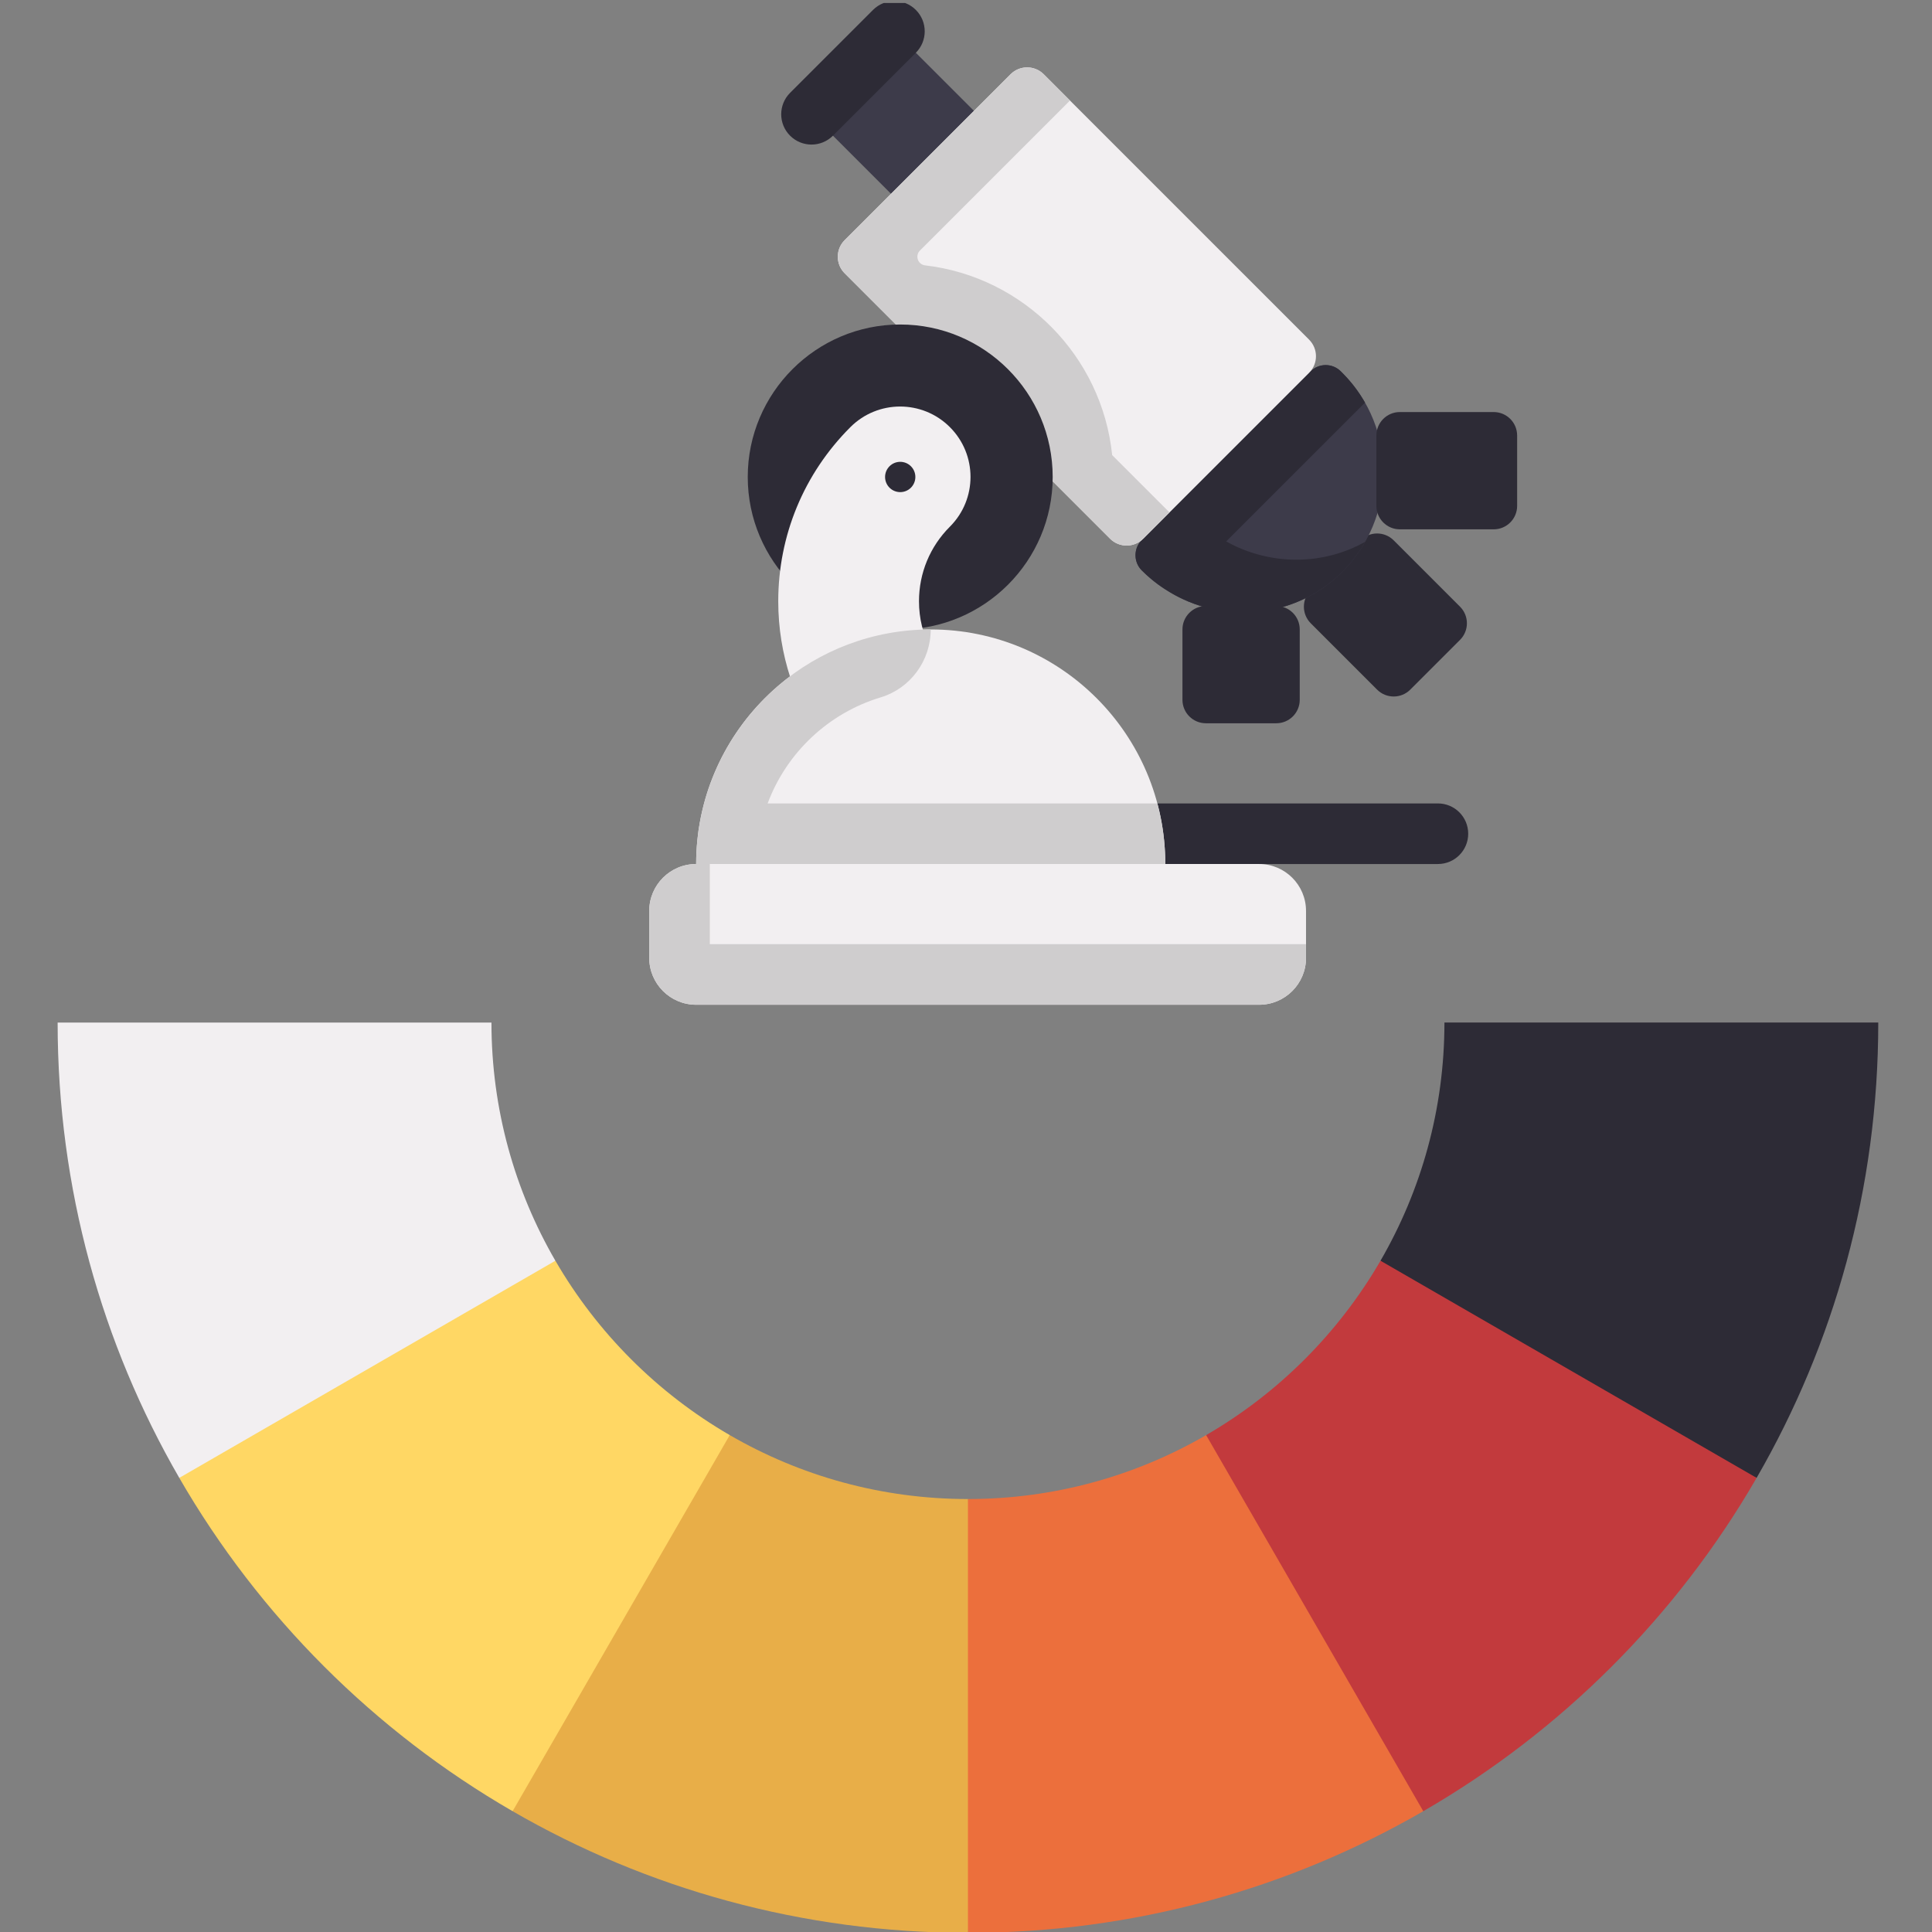 <?xml version="1.0" encoding="utf-8"?>
<!-- Generator: Adobe Illustrator 17.0.0, SVG Export Plug-In . SVG Version: 6.00 Build 0)  -->
<!DOCTYPE svg PUBLIC "-//W3C//DTD SVG 1.1//EN" "http://www.w3.org/Graphics/SVG/1.1/DTD/svg11.dtd">
<svg version="1.1" id="Layer_1" xmlns="http://www.w3.org/2000/svg" xmlns:xlink="http://www.w3.org/1999/xlink" x="0px" y="0px"
	 width="480px" height="480px" viewBox="0 0 480 480" enable-background="new 0 0 480 480" xml:space="preserve">
<rect x="0" y="0" width="480" height="480" fill="#808080" stroke="none"/>
<g>
	<path fill="#FFD764" d="M137.985,313.226l-48.572,14.149l-44.87,39.801c19.85,34.348,48.469,62.967,82.813,82.813l39.801-40.453
		l14.149-52.99C163.36,346.145,148.387,331.171,137.985,313.226L137.985,313.226z M137.985,313.226"/>
	<path fill="#2D2B36" d="M358.867,254.048c0,21.545-5.788,41.757-15.885,59.177l31.787,31.819l61.656,22.131
		c19.226-33.265,30.224-71.895,30.224-113.128H358.867z M358.867,254.048"/>
	<path fill="#EC6F3C" d="M240.484,372.431l-7.951,47.707l7.951,60.075c41.236,0,79.866-11.002,113.128-30.224l-23.898-60.772
		l-30.052-32.67C282.241,366.644,262.028,372.431,240.484,372.431L240.484,372.431z M240.484,372.431"/>
	<path fill="#E8AE48" d="M181.306,356.547l-53.95,93.442c33.265,19.226,71.895,30.224,113.128,30.224V372.431
		C218.939,372.431,198.726,366.644,181.306,356.547L181.306,356.547z M181.306,356.547"/>
	<path fill="#F2EFF1" d="M14.319,254.048c0,41.236,11.002,79.866,30.224,113.128l93.442-53.95
		c-10.097-17.42-15.885-37.633-15.885-59.177H14.319z M14.319,254.048"/>
	<path fill="#C23A3D" d="M299.661,356.547l53.95,93.442c34.348-19.85,62.967-48.469,82.814-82.813l-93.442-53.95
		C332.58,331.171,317.607,346.145,299.661,356.547L299.661,356.547z M299.661,356.547"/>
	<path fill="#F8BDAB" d="M240.484,240.796"/>
	<path fill="#735E58" d="M240.484,240.796"/>
</g>
<g>
	<path fill="#2D2B36" d="M357.247,199.61c4.156,0,7.526,3.368,7.526,7.526c0,4.157-3.37,7.526-7.526,7.526h-77.769V199.61H357.247
		L357.247,199.61z M357.247,199.61"/>
	<path fill="#2D2B36" d="M362.741,158.974c2.278-2.276,2.278-5.966,0-8.242l-16.483-16.484c-2.276-2.276-5.965-2.276-8.241,0
		l-12.362,12.362c-2.278,2.276-2.278,5.967,0,8.243l16.483,16.483c2.276,2.276,5.965,2.276,8.241,0L362.741,158.974L362.741,158.974
		z M362.741,158.974"/>
	<path fill="#3D3B4A" d="M333.114,92.258c-2.07-2.073-5.431-2.073-7.505,0l-33.334,8.61l-8.611,33.337
		c-2.072,2.072-2.072,5.43,0,7.504c13.588,13.588,35.725,14.107,49.488,0.696c13.986-13.628,14.097-36.013,0.332-49.778
		L333.114,92.258z M333.484,92.627"/>
	<path fill="#2D2B36" d="M283.664,134.206c-1.9,1.739-2.228,5.275,0,7.502c2.84,2.84,5.248,4.413,7.852,5.932
		c13.25,7.402,30.288,5.822,41.636-5.235c2.429-2.365,4.429-4.998,6.018-7.8c-10.652,6.006-23.826,5.89-34.528-0.09l34.488-34.489
		c-1.509-2.646-3.387-5.142-5.646-7.399l-0.37-0.369c-2.07-2.073-5.431-2.073-7.503,0l-28.7,7.413l-5.833,5.833l-7.414,28.701
		V134.206L283.664,134.206z M283.664,134.206"/>
	<path fill="#2D2B36" d="M317.088,179.693c3.22,0,5.828-2.607,5.828-5.827v-17.482c0-3.218-2.608-5.828-5.828-5.828h-17.484
		c-3.218,0-5.827,2.61-5.827,5.828v17.482c0,3.22,2.609,5.827,5.827,5.827H317.088L317.088,179.693z M317.088,179.693"/>
	<path fill="#2D2B36" d="M376.929,125.684c0,3.215-2.609,5.827-5.827,5.827h-23.314c-3.217,0-5.827-2.612-5.827-5.827V108.2
		c0-3.22,2.61-5.828,5.827-5.828h23.314c3.218,0,5.827,2.608,5.827,5.828V125.684L376.929,125.684z M376.929,125.684"/>
	<g>
		<defs>
			<rect id="SVGID_1_" x="161.199" y="0.748" width="216.183" height="249.367"/>
		</defs>
		<clipPath id="SVGID_2_">
			<use xlink:href="#SVGID_1_"  overflow="visible"/>
		</clipPath>
		<path clip-path="url(#SVGID_2_)" fill="#3D3B4A" d="M222.22,48.995c2.276,2.276,5.967,2.276,8.243,0l16.483-16.483
			c-4.299-4.297-2.676-2.675-12.362-12.362L222.22,7.788l-20.605,20.604L222.22,48.995z M201.615,28.392"/>
		<path clip-path="url(#SVGID_2_)" fill="#2D2B36" d="M201.615,35.918c-1.925,0-3.852-0.736-5.322-2.205
			c-2.939-2.94-2.939-7.705,0-10.645l20.605-20.604c2.939-2.938,7.705-2.938,10.642,0c2.94,2.939,2.94,7.705,0,10.644
			l-20.602,20.605C205.47,35.184,203.541,35.918,201.615,35.918L201.615,35.918z M201.615,35.918"/>
	</g>
	<path fill="#F2EFF1" d="M209.856,59.661c-2.276,2.274-2.276,5.964,0.002,8.24l65.933,65.933c2.276,2.278,5.965,2.278,8.243,0
		l41.209-41.208c2.274-2.276,2.274-5.964,0-8.242l-65.935-65.933c-2.276-2.276-5.967-2.276-8.241,0
		C246.01,23.507,215.091,54.428,209.856,59.661L209.856,59.661z M209.856,59.661"/>
	<path fill="#CFCDCE" d="M209.856,59.661c-2.146,2.144-2.267,5.547-0.366,7.836c0.297,0.357-3.538-3.5,66.301,66.338
		c2.276,2.276,5.965,2.276,8.243,0l6.521-6.522l-14.241-14.241c-2.52-24.61-21.968-44.278-46.475-47.144
		c-1.811-0.211-2.558-2.405-1.285-3.679l37.277-37.274l-6.523-6.524c-2.276-2.276-5.967-2.276-8.241,0
		C246.01,23.507,215.091,54.428,209.856,59.661L209.856,59.661z M209.856,59.661"/>
	<path fill="#2D2B36" d="M223.657,156.384c-20.888,0-37.881-16.993-37.881-37.881c0-20.887,16.993-37.881,37.881-37.881
		c20.887,0,37.881,16.994,37.881,37.881C261.538,139.391,244.544,156.384,223.657,156.384L223.657,156.384z M223.657,156.384"/>
	<path fill="#F2EFF1" d="M211.276,106.122c-11.559,11.557-17.924,26.924-17.922,43.268c0,13.271,4.247,25.564,11.45,35.603
		c4.472-4.507,8.979-9.013,13.607-13.456c3.885-3.883,8.277-7.162,12.707-10.38c-1.786-3.542-2.798-7.537-2.798-11.767
		c0-7.004,2.726-13.592,7.68-18.544c6.828-6.828,6.828-17.896,0-24.724C229.172,99.294,218.104,99.294,211.276,106.122
		L211.276,106.122z M211.276,106.122"/>
	<path fill="#2D2B36" d="M219.894,118.503c0-2.078,1.685-3.763,3.763-3.763c2.08,0,3.763,1.685,3.763,3.763
		c0,2.078-1.683,3.763-3.763,3.763C221.579,122.266,219.894,120.581,219.894,118.503L219.894,118.503z M219.894,118.503"/>
	<path fill="#F2EFF1" d="M231.233,156.384c-32.185,0-58.278,26.091-58.278,58.278l58.278,17.484l58.278-17.484
		C289.511,182.474,263.42,156.384,231.233,156.384L231.233,156.384z M231.233,156.384"/>
	<path fill="#CFCDCE" d="M223.129,229.715h16.209l50.173-15.053c0-5.204-0.685-10.25-1.966-15.052h-96.828
		c4.697-12.602,15.111-22.444,28.076-26.348c7.415-2.234,12.442-9.133,12.442-16.878c-28.893,0-52.874,21.03-57.477,48.617
		c-0.042,0.255-0.082,0.513-0.129,0.774c-0.065,0.345-0.134,0.694-0.151,1.046c-0.002,0.063-0.013,0.126-0.021,0.189
		c-0.082,0.612-0.15,1.226-0.211,1.841c-0.006,0.044-0.008,0.088-0.012,0.13c-0.051,0.534-0.095,1.066-0.133,1.603
		c-0.012,0.16-0.021,0.322-0.031,0.486c-0.028,0.462-0.049,0.923-0.068,1.384c-0.006,0.147-0.012,0.292-0.016,0.439
		c-0.019,0.589-0.03,1.178-0.03,1.769L223.129,229.715z M172.955,214.661"/>
	<path fill="#F2EFF1" d="M172.955,214.661c-6.438,0-11.655,5.219-11.655,11.654v11.659c0,6.436,5.217,11.655,11.655,11.655h139.867
		c6.439,0,11.655-5.219,11.655-11.655v-11.659c0-6.435-5.216-11.654-11.655-11.654H172.955L172.955,214.661z M172.955,214.661"/>
	<path fill="#CFCDCE" d="M172.955,214.661c-6.438,0-11.655,5.219-11.655,11.654v11.659c0,6.436,5.217,11.655,11.655,11.655h139.867
		c6.439,0,11.655-5.219,11.655-11.655v-3.399H176.352v-19.914H172.955L172.955,214.661z M172.955,214.661"/>
</g>
</svg>
